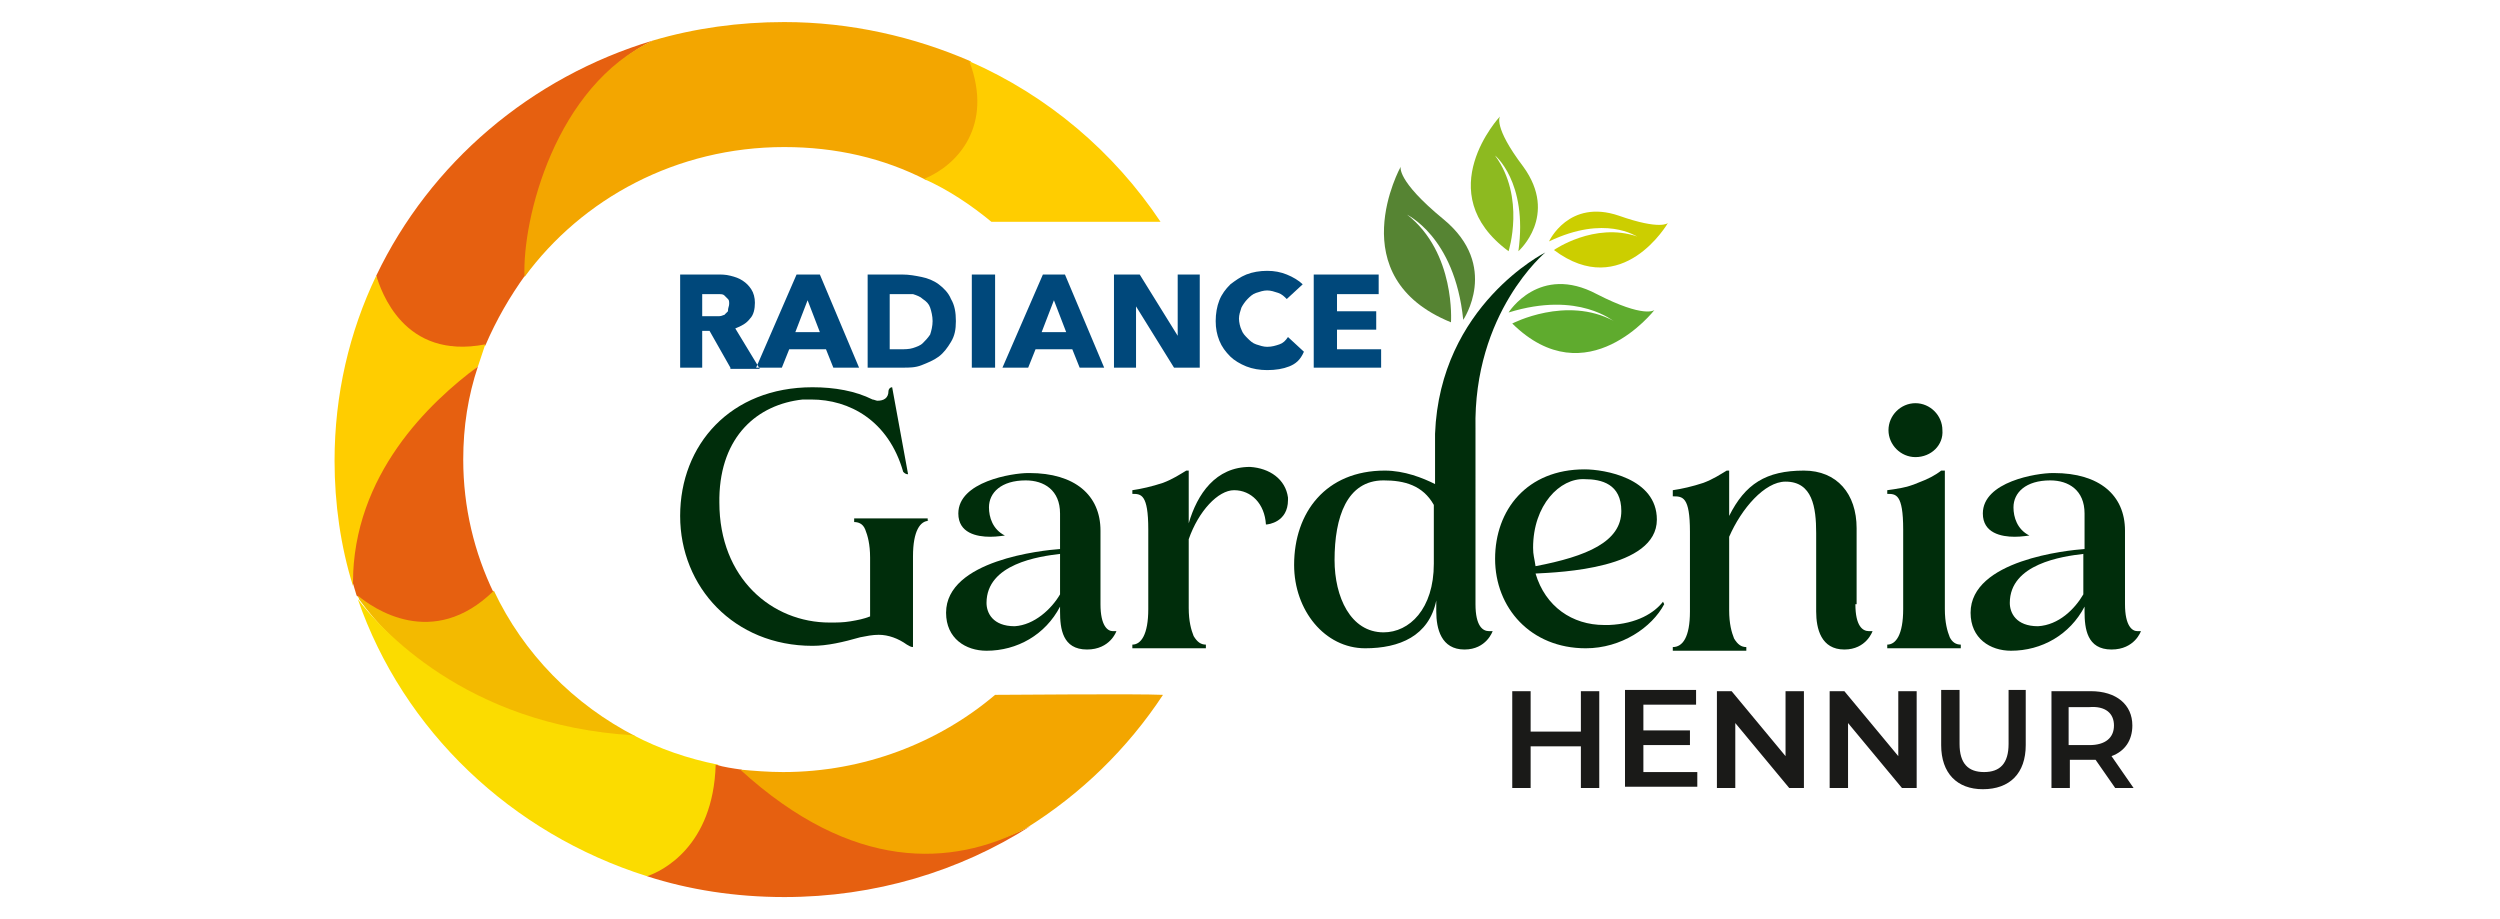 <?xml version="1.0" encoding="utf-8"?>
<!-- Generator: Adobe Illustrator 26.0.1, SVG Export Plug-In . SVG Version: 6.00 Build 0)  -->
<svg version="1.1" id="Layer_1" xmlns="http://www.w3.org/2000/svg" xmlns:xlink="http://www.w3.org/1999/xlink" x="0px" y="0px"
	 viewBox="0 0 204 75" style="enable-background:new 0 0 204 75;" xml:space="preserve">
<style type="text/css">
	.st0{display:none;fill-rule:evenodd;clip-rule:evenodd;fill:#1E1E1E;}
	.st1{fill-rule:evenodd;clip-rule:evenodd;fill:#002D0B;}
	.st2{fill-rule:evenodd;clip-rule:evenodd;fill:#5FAB2E;}
	.st3{fill-rule:evenodd;clip-rule:evenodd;fill:#8DBA20;}
	.st4{fill-rule:evenodd;clip-rule:evenodd;fill:#CCCE00;}
	.st5{fill-rule:evenodd;clip-rule:evenodd;fill:#568433;}
	.st6{fill-rule:evenodd;clip-rule:evenodd;fill:#E66010;}
	.st7{fill-rule:evenodd;clip-rule:evenodd;fill:#FFCD00;}
	.st8{fill-rule:evenodd;clip-rule:evenodd;fill:#F3BA00;}
	.st9{fill-rule:evenodd;clip-rule:evenodd;fill:#FBDC00;}
	.st10{fill-rule:evenodd;clip-rule:evenodd;fill:#F3A600;}
	.st11{fill-rule:evenodd;clip-rule:evenodd;fill:#00487B;}
	.st12{fill-rule:evenodd;clip-rule:evenodd;fill:#1A1A18;}
</style>
<rect x="-50.5" class="st0" width="305" height="75"/>
<g>
	<path class="st1" d="M75.8,42.5c-0.7,0-1.3,0.8-1.3,2.9v7.4c-0.2,0-0.3-0.1-0.5-0.2c-0.7-0.5-1.5-0.8-2.3-0.8c-0.5,0-1,0.1-1.5,0.2
		c-1.4,0.4-2.7,0.7-3.9,0.7c-6.4,0-10.8-4.8-10.8-10.6c0-5.8,4.1-10.5,10.8-10.5c1.8,0,3.5,0.3,4.9,1c0.1,0,0.3,0.1,0.4,0.1
		c0.5,0,0.9-0.2,0.9-0.8c0,0,0,0,0,0c0-0.1,0.1-0.3,0.3-0.3l1.3,7.1l0,0c-0.2,0-0.3-0.1-0.4-0.2c-1.2-4.2-4.4-5.9-7.5-5.9
		c-0.3,0-0.5,0-0.7,0c-3.7,0.4-6.7,3-6.8,8V41c0,6.2,4.3,9.8,9,9.8c0.6,0,1.1,0,1.7-0.1c0.6-0.1,1.1-0.2,1.6-0.4v-4.8
		c0-1.1-0.2-1.8-0.4-2.3c-0.2-0.5-0.6-0.6-0.9-0.6v-0.3h6V42.5z"/>
	<path class="st1" d="M86.5,48.5v-3.3c-1.7,0.2-6,0.8-6,4c0,0.8,0.5,1.9,2.3,1.9C84.4,51,85.8,49.7,86.5,48.5L86.5,48.5z M89.8,49.3
		c0,1.8,0.6,2.2,1,2.2c0.1,0,0.2,0,0.3,0c0,0-0.5,1.5-2.4,1.5c-2,0-2.2-1.7-2.2-3.1v-0.4c-1.2,2.3-3.5,3.6-6,3.6
		c-1.7,0-3.3-1-3.3-3.1c0-4.3,7.9-5.1,9.3-5.2v-2.9c0-1.9-1.3-2.7-2.8-2.7c-2,0-3,1-3,2.2c0,0.8,0.3,1.8,1.3,2.3
		c-0.1,0-0.6,0.1-1.2,0.1c-1.1,0-2.6-0.3-2.6-1.9c0-2.6,4.4-3.3,5.7-3.3H84c3.7,0,5.8,1.8,5.8,4.7v1.1L89.8,49.3L89.8,49.3z"/>
	<path class="st1" d="M170,48.5v-3.3c-1.7,0.2-6,0.8-6,4c0,0.8,0.5,1.9,2.3,1.9C168,51,169.3,49.7,170,48.5L170,48.5z M173.4,49.3
		c0,1.8,0.6,2.2,1,2.2c0.1,0,0.2,0,0.3,0c0,0-0.5,1.5-2.4,1.5c-2,0-2.2-1.7-2.2-3.1v-0.4c-1.2,2.3-3.5,3.6-6,3.6
		c-1.7,0-3.3-1-3.3-3.1c0-4.3,7.9-5.1,9.3-5.2v-2.9c0-1.9-1.3-2.7-2.8-2.7c-2,0-3,1-3,2.2c0,0.8,0.3,1.8,1.3,2.3
		c-0.1,0-0.6,0.1-1.2,0.1c-1.1,0-2.6-0.3-2.6-1.9c0-2.6,4.4-3.3,5.7-3.3h0.1c3.7,0,5.8,1.8,5.8,4.7v1.1L173.4,49.3L173.4,49.3z"/>
	<path class="st1" d="M105.1,40.6v0.2c0,1.8-1.6,2-1.8,2c-0.1-1.7-1.2-2.8-2.6-2.8c-1.3,0-2.9,1.7-3.7,4v5.6c0,1.1,0.2,1.8,0.4,2.3
		c0.3,0.5,0.6,0.7,1,0.7v0.3h-6v-0.3c0.7,0,1.3-0.8,1.3-2.9v-6.5c0-2.9-0.6-2.9-1.3-2.9V40c0.7-0.1,1.6-0.3,2.5-0.6
		c0.8-0.3,1.4-0.7,1.9-1H97v4.3c0.7-2.4,2.2-4.6,5-4.6C103.6,38.2,104.9,39.1,105.1,40.6z"/>
	<path class="st1" d="M117,41.2c-0.9-1.6-2.4-2-4.1-2c-3,0-4,3-4,6.5c0,3,1.3,5.9,4,5.9c2.1,0,4.1-1.9,4.1-5.6h0V41.2L117,41.2z
		 M120.4,49.3c0,1.8,0.6,2.2,1.1,2.2c0.1,0,0.2,0,0.3,0c0,0-0.5,1.5-2.3,1.5c-1.9,0-2.3-1.7-2.3-3.1V49c-0.6,2.9-3,3.9-5.8,3.9
		c-3.3,0-5.8-3.1-5.8-6.8c0-4.3,2.6-7.7,7.4-7.7c1.6,0,3.1,0.6,4.1,1.1v-4.1c0.4-10.5,9-14.8,9-14.8s-5.9,4.9-5.7,14.4V49.3z"/>
	<path class="st1" d="M125.1,44.7c0,0.6,0.1,0.8,0.2,1.5c4.2-0.8,7-2,7-4.5c0-2.2-1.6-2.6-3-2.6C127.3,39,125.1,41.2,125.1,44.7
		L125.1,44.7z M135.8,49.3c-1,1.9-3.5,3.6-6.4,3.6c-4.5,0-7.4-3.3-7.4-7.3c0-4,2.6-7.3,7.3-7.3c1.6,0,5.9,0.7,5.9,4.1
		c0,4-7.9,4.3-9.9,4.4c0.8,2.7,3,4.2,5.6,4.2h0.4c2.3-0.1,3.7-1,4.4-1.9L135.8,49.3z"/>
	<path class="st1" d="M151.4,49.3c0,1.8,0.6,2.2,1.1,2.2c0.1,0,0.2,0,0.3,0c0,0-0.5,1.5-2.3,1.5c-1.9,0-2.3-1.7-2.3-3.1v-6.4h0
		c0-2.1-0.3-4.2-2.5-4.2c-1.7,0-3.6,2.2-4.6,4.5v6c0,1.1,0.2,1.8,0.4,2.3c0.3,0.5,0.6,0.7,1,0.7v0.3h-6v-0.3c0.8,0,1.4-0.8,1.4-2.9
		v-6.5c0-2.9-0.6-2.9-1.4-2.9V40c0.7-0.1,1.6-0.3,2.5-0.6c0.8-0.3,1.4-0.7,1.9-1h0.2v3.7c1.3-2.6,3-3.7,6.1-3.7
		c2.7,0,4.3,1.9,4.3,4.7V49.3z"/>
	<path class="st1" d="M160,52.6v0.3h-6v-0.3c0.7,0,1.3-0.8,1.3-2.9v-6.5c0-2.9-0.6-2.9-1.3-2.9V40c0.7-0.1,1.6-0.2,2.5-0.6
		c0.8-0.3,1.4-0.6,1.9-1h0.3v11.3c0,1.1,0.2,1.8,0.4,2.3C159.3,52.4,159.6,52.6,160,52.6z"/>
	<path class="st1" d="M156.3,37.3c-1.2,0-2.2-1-2.2-2.2c0-1.2,1-2.2,2.2-2.2c1.2,0,2.2,1,2.2,2.2C158.6,36.3,157.6,37.3,156.3,37.3z
		"/>
	<path class="st2" d="M123.1,25.5c0,0,2.5-4,7.2-1.5c3.9,2,4.7,1.3,4.7,1.3s-5.5,7.1-11.6,1.1c0,0,4.4-2.3,8.3-0.2
		C131.7,26.3,128.9,23.7,123.1,25.5z"/>
	<path class="st3" d="M123.9,20.5c0,0,3.3-2.9,0.4-6.9c-2.5-3.3-1.9-4.1-1.9-4.1s-5.8,6.2,0.7,11c0,0,1.4-4.4-1.1-7.8
		C121.9,12.6,124.7,14.8,123.9,20.5z"/>
	<path class="st4" d="M126.4,19.7c0,0,1.6-3.5,5.7-2.1c3.4,1.2,4,0.6,4,0.6s-3.7,6.4-9.3,2.2c0,0,3.3-2.3,6.8-1.1
		C133.5,19.3,131,17.5,126.4,19.7z"/>
	<path class="st5" d="M119.4,26.1c0,0,3-4.4-1.6-8.2c-3.9-3.2-3.5-4.3-3.5-4.3s-5,9,4.1,12.7c0,0,0.4-5.7-3.6-8.8
		C114.7,17.5,118.7,19.2,119.4,26.1z"/>
	<path class="st6" d="M30.7,22.5c0.2,1.3,1.6,6.8,8.9,5.7c0.9-2.1,2-4,3.3-5.8c0.8-6,3.3-15.7,10.4-19.1
		C43.3,6.3,35.1,13.3,30.7,22.5z"/>
	<path class="st7" d="M30.7,22.5c-2.2,4.6-3.4,9.7-3.4,15.1c0,3.5,0.5,7,1.5,10.2C29.1,39.5,35,33.2,39,29.9
		c0.2-0.6,0.4-1.2,0.6-1.8C32.9,29.4,31.1,23.7,30.7,22.5z"/>
	<path class="st6" d="M37.8,37.5c0-2.7,0.4-5.2,1.2-7.6c-3.9,2.9-10.2,8.8-10.2,17.7c0.1,0.3,0.2,0.7,0.3,1
		c1.3,1.1,6.3,4.8,11.2-0.2C38.7,45.1,37.8,41.4,37.8,37.5z"/>
	<path class="st8" d="M40.3,48.2c-5,4.9-9.9,1.4-11.1,0.4c0,0.1,0.1,0.2,0.1,0.3c6.4,8.8,16.5,10.8,22.6,11.2
		C46.8,57.5,42.7,53.3,40.3,48.2z"/>
	<path class="st9" d="M51.7,60c-13.8-0.8-20.8-8.9-22.5-11.1C32.9,59.6,41.7,68,52.8,71.5c5.5-0.9,6.6-6.3,5.8-9.1
		C56.1,61.9,53.8,61.1,51.7,60z"/>
	<path class="st6" d="M64,73.2c7.4,0,14.3-2.1,20.1-5.8c-9.8,5-19.1-0.8-23.6-4.6c-0.7-0.1-1.4-0.2-2.1-0.4
		c-0.2,6.7-4.4,8.7-5.6,9.1C56.2,72.6,60,73.2,64,73.2z"/>
	<path class="st10" d="M81.2,56.7C76.6,60.6,70.5,63,63.9,63c-1.2,0-2.4-0.1-3.5-0.2c9.2,8.4,17.3,7.9,23.3,4.8
		c4.5-2.8,8.3-6.5,11.2-10.9C92.8,56.6,82.4,56.7,81.2,56.7z"/>
	<path class="st10" d="M53.3,3.3c-8,3.7-10.7,14.6-10.5,19.3C47.5,16.2,55.2,12,64,12c4.2,0,8.1,0.9,11.6,2.7
		c6.3-2.2,4.5-7.8,3.6-9.7c-4.6-2-9.8-3.2-15.2-3.2C60.3,1.8,56.7,2.3,53.3,3.3z"/>
	<path class="st7" d="M79.1,5c2,5.3-1,8.5-3.7,9.6c2,0.9,3.8,2.1,5.5,3.5l13.8,0C90.9,12.4,85.5,7.8,79.1,5z"/>
	<path class="st11" d="M59.5,24.8c0-0.2,0-0.3-0.1-0.4c-0.1-0.1-0.2-0.2-0.3-0.3c-0.1-0.1-0.3-0.1-0.4-0.1c-0.2,0-0.3,0-0.4,0h-1
		v1.8h0.9c0.2,0,0.3,0,0.5,0c0.2,0,0.3-0.1,0.4-0.1c0.1-0.1,0.2-0.2,0.3-0.3C59.4,25.1,59.5,25,59.5,24.8L59.5,24.8z M59.6,30
		l-1.7-3h-0.6v3h-1.8v-7.6h3c0.4,0,0.7,0,1.1,0.1c0.4,0.1,0.7,0.2,1,0.4c0.3,0.2,0.5,0.4,0.7,0.7c0.2,0.3,0.3,0.7,0.3,1.1
		c0,0.5-0.1,1-0.4,1.3c-0.3,0.4-0.7,0.6-1.2,0.8l2,3.3H59.6L59.6,30z M65.9,24.5l-1,2.6h2L65.9,24.5L65.9,24.5z M68,30h2.1l-3.2-7.6
		H65L61.7,30h2.1l0.6-1.5h3L68,30L68,30z M76.1,26.2c0-0.4-0.1-0.8-0.2-1.1c-0.1-0.3-0.3-0.5-0.6-0.7c-0.2-0.2-0.5-0.3-0.8-0.4
		C74.2,24,73.8,24,73.5,24h-0.9v4.5h0.9c0.3,0,0.7,0,1-0.1c0.3-0.1,0.6-0.2,0.8-0.4c0.2-0.2,0.4-0.4,0.6-0.7
		C76,27,76.1,26.6,76.1,26.2L76.1,26.2z M78,26.2c0,0.7-0.1,1.2-0.4,1.7c-0.3,0.5-0.6,0.9-1,1.2c-0.4,0.3-0.9,0.5-1.4,0.7
		C74.7,30,74.2,30,73.7,30h-2.9v-7.6h2.8c0.6,0,1.1,0.1,1.6,0.2c0.5,0.1,1,0.3,1.4,0.6c0.4,0.3,0.8,0.7,1,1.2
		C77.9,24.9,78,25.5,78,26.2L78,26.2z M79.3,22.4h1.9V30h-1.9V22.4L79.3,22.4z M86,24.5l-1,2.6h2L86,24.5L86,24.5z M88.1,30
		l-0.6-1.5h-3L83.9,30h-2.1l3.3-7.6h1.8l3.2,7.6H88.1L88.1,30z M95.8,30l-3.1-5h0l0,5h-1.8v-7.6H93l3.1,5h0l0-5h1.8V30H95.8L95.8,30
		z M105.2,29.9c-0.5,0.2-1.1,0.3-1.8,0.3c-0.6,0-1.2-0.1-1.7-0.3c-0.5-0.2-1-0.5-1.3-0.8c-0.4-0.4-0.7-0.8-0.9-1.3
		c-0.2-0.5-0.3-1-0.3-1.6c0-0.6,0.1-1.2,0.3-1.7c0.2-0.5,0.5-0.9,0.9-1.3c0.4-0.3,0.8-0.6,1.3-0.8c0.5-0.2,1.1-0.3,1.7-0.3
		c0.6,0,1.1,0.1,1.6,0.3c0.5,0.2,1,0.5,1.3,0.8l-1.3,1.2c-0.2-0.2-0.4-0.4-0.7-0.5c-0.3-0.1-0.6-0.2-0.9-0.2c-0.3,0-0.6,0.1-0.9,0.2
		s-0.5,0.3-0.7,0.5c-0.2,0.2-0.4,0.5-0.5,0.7c-0.1,0.3-0.2,0.6-0.2,0.9c0,0.3,0.1,0.7,0.2,0.9c0.1,0.3,0.3,0.5,0.5,0.7
		c0.2,0.2,0.4,0.4,0.7,0.5c0.3,0.1,0.6,0.2,0.9,0.2c0.4,0,0.7-0.1,1-0.2c0.3-0.1,0.5-0.3,0.7-0.6l1.3,1.2
		C106.1,29.4,105.7,29.7,105.2,29.9L105.2,29.9z M107.2,30v-7.6h5.3V24h-3.4v1.4h3.2v1.5h-3.2v1.6h3.6V30H107.2z"/>
	<path class="st12" d="M129,56.4v3.3h-4.1v-3.3h-1.5v7.9h1.5v-3.4h4.1v3.4h1.5v-7.9H129L129,56.4z M134.1,63v-2.2h3.8v-1.2h-3.8
		v-2.1h4.3v-1.2h-5.8v7.9h5.9V63H134.1L134.1,63z M145.7,56.4v5.3l-4.4-5.3h-1.2v7.9h1.5v-5.3l4.4,5.3h1.2v-7.9H145.7L145.7,56.4z
		 M154.9,56.4v5.3l-4.4-5.3h-1.2v7.9h1.5v-5.3l4.4,5.3h1.2v-7.9H154.9L154.9,56.4z M161.8,64.4c2.2,0,3.5-1.3,3.5-3.6v-4.5h-1.4v4.4
		c0,1.6-0.7,2.3-2,2.3c-1.3,0-2-0.7-2-2.3v-4.4h-1.5v4.5C158.4,63.1,159.7,64.4,161.8,64.4L161.8,64.4z M174.1,64.3l-1.8-2.6
		c1.1-0.4,1.7-1.3,1.7-2.5c0-1.7-1.3-2.8-3.4-2.8h-3.2v7.9h1.5V62h1.8c0.1,0,0.2,0,0.3,0l1.6,2.3H174.1L174.1,64.3z M172.5,59.2
		c0,1-0.7,1.6-2,1.6h-1.7v-3.1h1.7C171.8,57.6,172.5,58.2,172.5,59.2z"/>
</g>
</svg>
